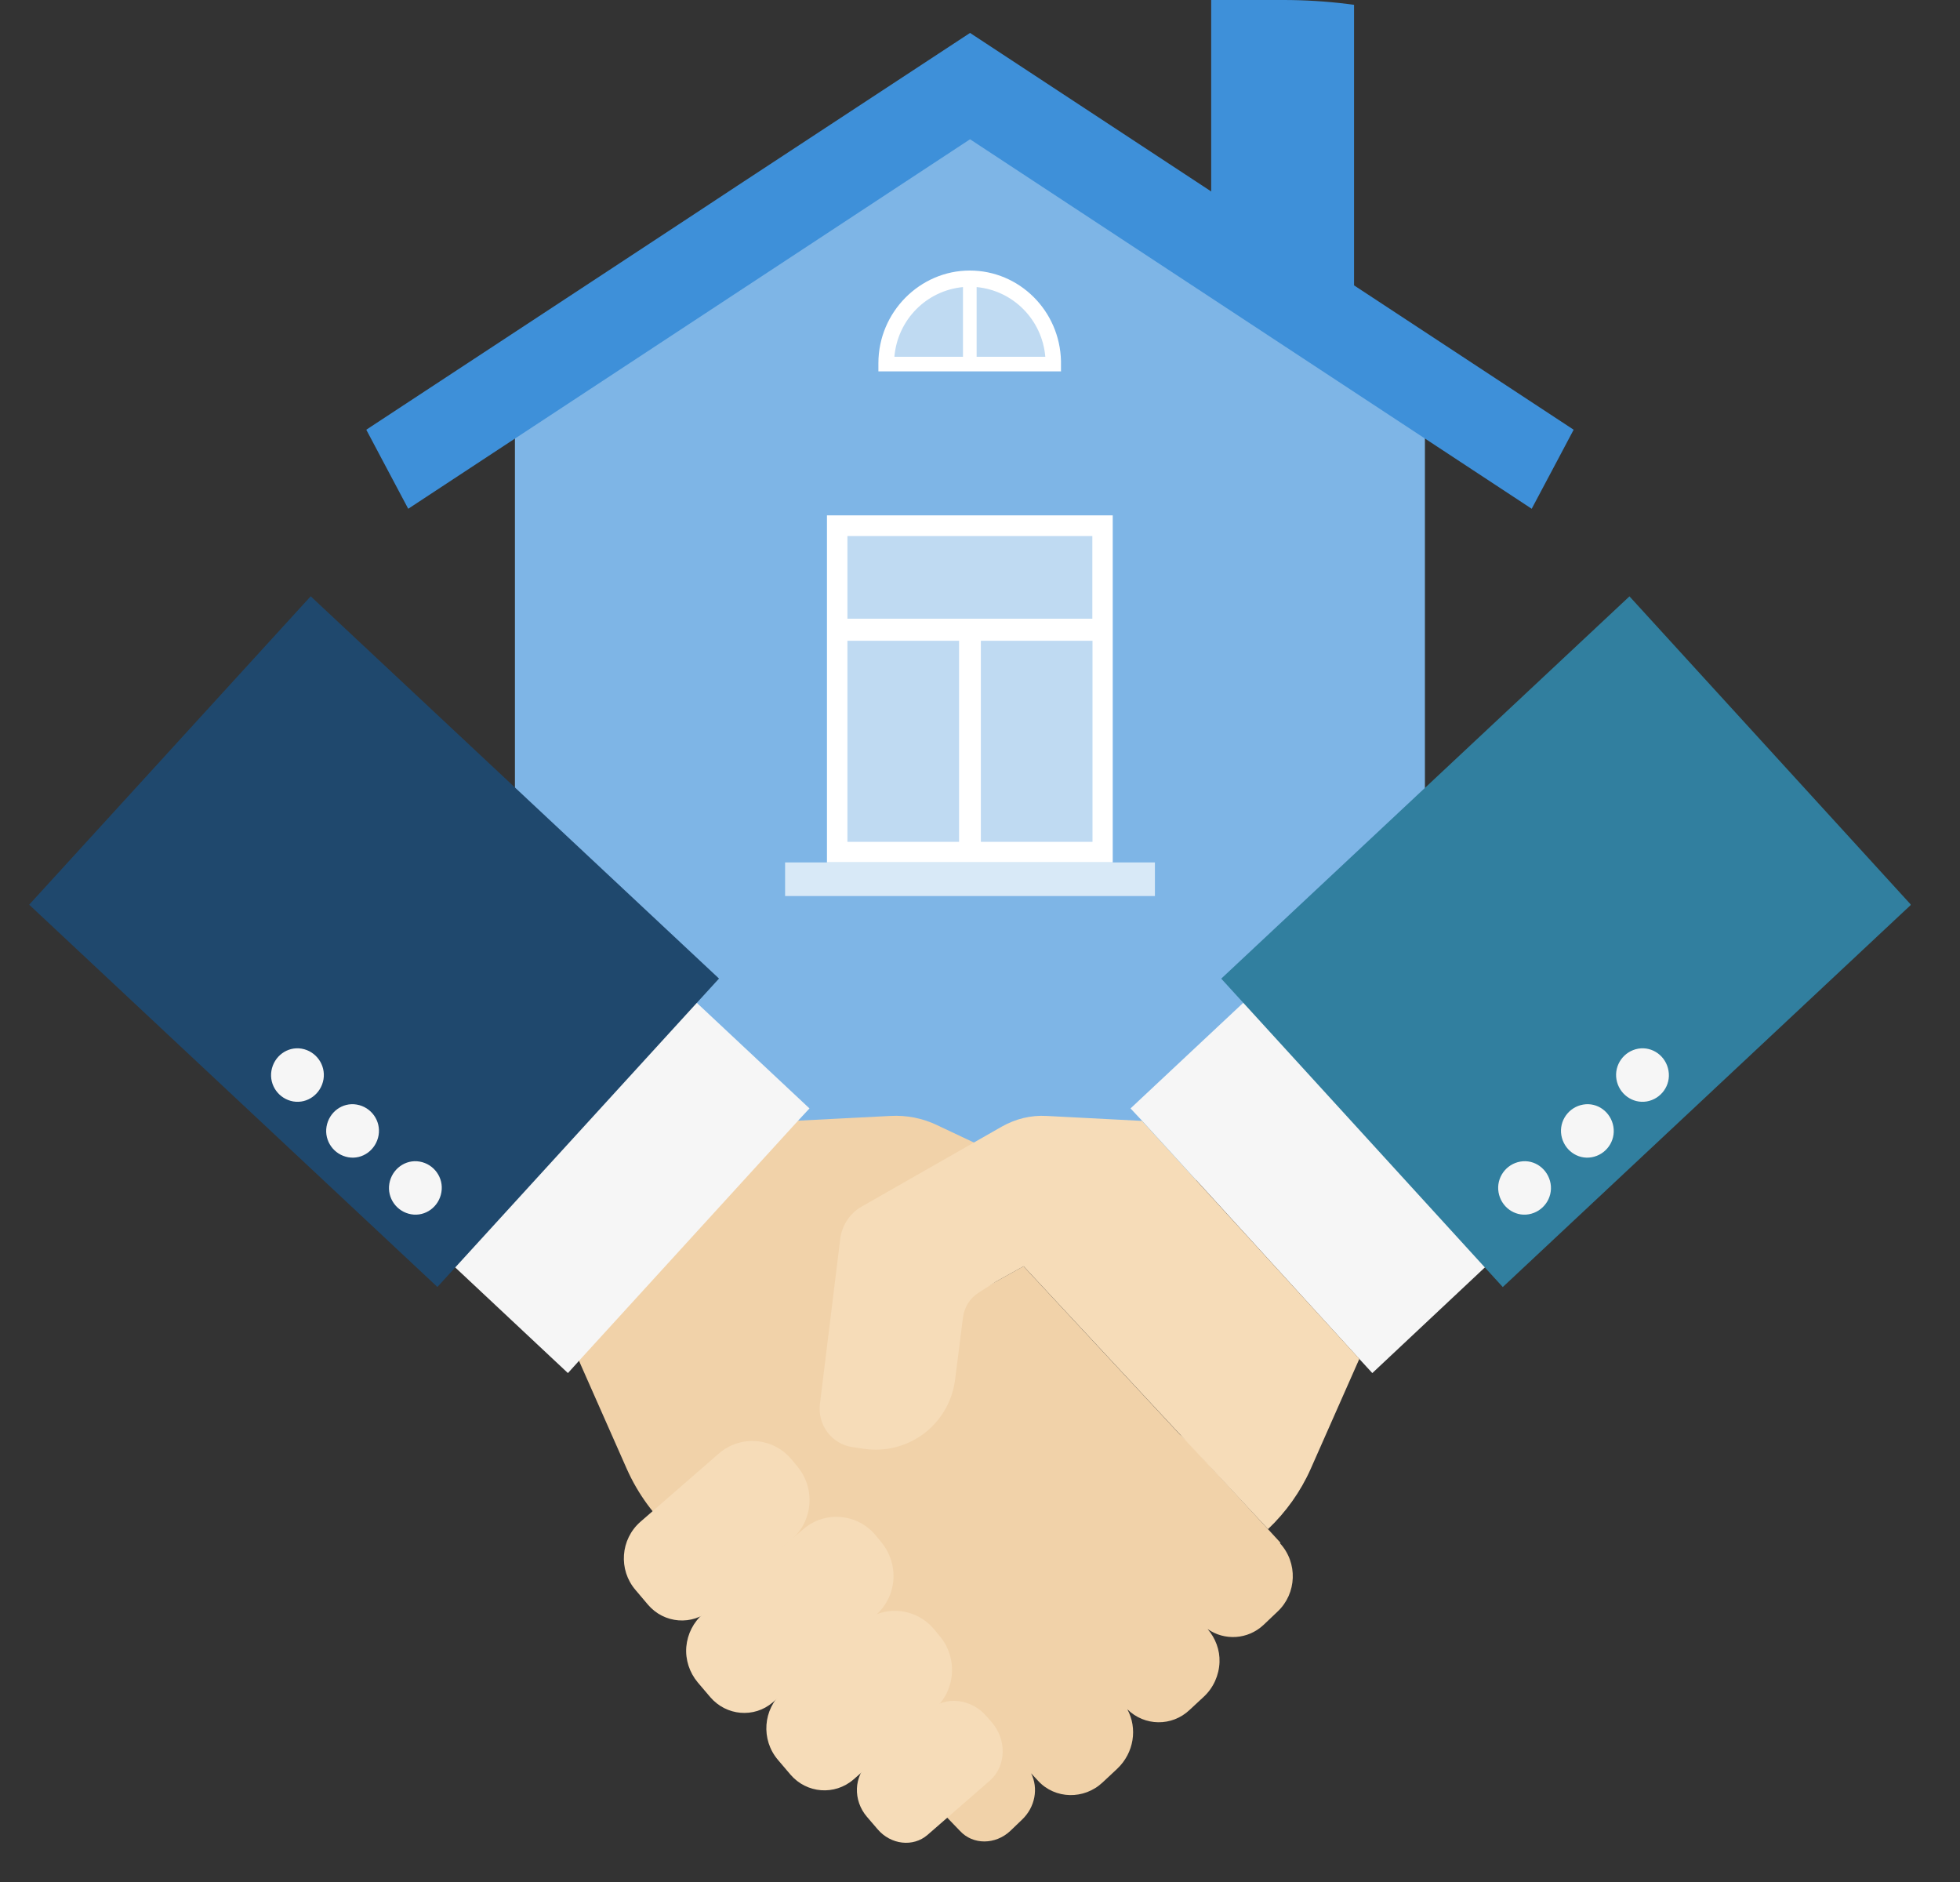 <svg width="25" height="24" viewBox="0 0 25 24" fill="none" xmlns="http://www.w3.org/2000/svg">
<rect x="0" y="0" width="25" height="24" fill="#333333" stroke="none"/>
<g clip-path="url(#clip0_7676_94076)">
<g clip-path="url(#clip1_7676_94076)">
<path d="M18.175 15.048V5.359L12.376 1.547H12.373L12.37 1.55L12.367 1.547L6.568 5.359V15.048H18.175Z" fill="#7EB5E6"/>
<path d="M15.449 0H17.271V3.693L15.449 2.601V0Z" fill="#3E90D9"/>
<path d="M20.072 5.48L19.869 5.863L19.537 6.488L12.373 1.776L5.207 6.488L4.875 5.863L4.672 5.48L7.736 3.467L8.811 2.76L9.066 2.592L9.395 2.375L12.373 0.42L20.072 5.48Z" fill="#3E90D9"/>
<path d="M14.065 6.706H10.68V10.868H14.065V6.706Z" fill="#BFDAF2"/>
<path d="M10.548 6.572V10.998H14.193V6.572H10.548ZM13.933 6.836V7.89H10.809V6.836H13.933ZM10.809 8.171H12.233V10.735H10.809V8.171ZM12.511 10.735V8.171H13.935V10.735H12.511Z" fill="white"/>
<path d="M14.731 10.998H10.014V11.427H14.731V10.998Z" fill="#D8E9F7"/>
<path d="M13.431 4.695C13.431 4.675 13.437 4.655 13.437 4.632C13.437 4.035 12.959 3.551 12.37 3.551C11.78 3.551 11.303 4.035 11.303 4.632C11.303 4.652 11.308 4.672 11.308 4.695H13.431Z" fill="#BFDAF2"/>
<path d="M13.533 4.739C13.533 4.71 13.533 4.634 13.533 4.605C13.519 3.965 13.004 3.45 12.369 3.45C11.734 3.45 11.204 3.98 11.204 4.632C11.204 4.652 11.204 4.716 11.204 4.736H13.53L13.533 4.739ZM12.457 3.661C12.924 3.705 13.293 4.078 13.333 4.55H12.457V3.661ZM12.283 3.661V4.55H11.408C11.448 4.078 11.817 3.705 12.283 3.661Z" fill="white"/>
<path d="M16.333 19.674L16.173 19.5L15.432 18.695C15.389 18.648 15.103 18.327 15.054 18.298L13.055 16.148L12.448 16.485L12.225 16.606L12.511 15.691L12.931 14.81L11.956 14.35C11.77 14.26 11.564 14.219 11.355 14.231L9.713 14.315L7.376 17.333L7.996 18.735C8.137 19.051 8.343 19.332 8.597 19.561L12.245 23.349C12.411 23.529 12.697 23.526 12.886 23.349L13.034 23.207C13.206 23.045 13.246 22.802 13.152 22.614L13.243 22.712C13.458 22.944 13.827 22.953 14.064 22.73L14.25 22.556C14.465 22.353 14.511 22.04 14.379 21.797C14.597 22.014 14.948 22.02 15.174 21.805L15.357 21.635C15.478 21.522 15.549 21.362 15.555 21.197C15.561 21.041 15.503 20.89 15.403 20.774C15.618 20.925 15.915 20.91 16.116 20.722L16.296 20.551C16.542 20.32 16.556 19.928 16.325 19.679L16.333 19.674Z" fill="#F1D2A9"/>
<path d="M10.1 19.63C10.371 19.393 10.403 18.976 10.168 18.698L10.091 18.605C9.856 18.33 9.444 18.298 9.17 18.535L8.168 19.407C7.914 19.63 7.885 20.018 8.106 20.276L8.266 20.465C8.472 20.705 8.829 20.734 9.07 20.525L10.102 19.627L10.1 19.63Z" fill="#F6DCB8"/>
<path d="M11.163 20.603C11.298 20.49 11.381 20.325 11.395 20.151C11.409 19.975 11.352 19.801 11.24 19.665L11.163 19.572C10.931 19.3 10.525 19.265 10.251 19.497L8.972 20.577C8.846 20.684 8.769 20.835 8.754 21C8.74 21.165 8.794 21.328 8.9 21.455L9.06 21.643C9.264 21.881 9.618 21.913 9.856 21.71L11.163 20.603Z" fill="#F6DCB8"/>
<path d="M11.917 21.797C12.189 21.559 12.22 21.142 11.986 20.864L11.909 20.771C11.674 20.496 11.262 20.464 10.987 20.702L9.986 21.574C9.731 21.797 9.703 22.185 9.923 22.443L10.083 22.631C10.289 22.871 10.647 22.9 10.887 22.692L11.92 21.794L11.917 21.797Z" fill="#F6DCB8"/>
<path d="M12.624 22.709C12.832 22.527 12.847 22.194 12.652 21.965L12.586 21.89C12.392 21.661 12.063 21.623 11.854 21.805L11.085 22.475C10.89 22.646 10.876 22.958 11.059 23.17L11.193 23.326C11.362 23.526 11.648 23.558 11.831 23.399L12.624 22.709Z" fill="#F6DCB8"/>
<path d="M19.523 15.615L16.442 12.241L14.42 14.135L14.566 14.291L17.312 17.301L17.504 17.51L19.523 15.615Z" fill="#F6F6F6"/>
<path d="M20.784 7.605L15.577 12.48L19.168 16.413L24.375 11.538L20.784 7.605Z" fill="#317F9F"/>
<path d="M19.778 15.094C19.809 15.279 19.683 15.453 19.5 15.485C19.317 15.517 19.145 15.389 19.114 15.204C19.083 15.019 19.209 14.845 19.392 14.813C19.575 14.781 19.746 14.909 19.778 15.094Z" fill="#F6F6F6"/>
<path d="M20.579 14.367C20.61 14.552 20.485 14.726 20.301 14.758C20.118 14.79 19.947 14.662 19.915 14.477C19.884 14.292 20.01 14.118 20.193 14.086C20.376 14.054 20.547 14.181 20.579 14.367Z" fill="#F6F6F6"/>
<path d="M21.282 13.655C21.314 13.84 21.188 14.014 21.005 14.046C20.822 14.077 20.65 13.95 20.618 13.765C20.587 13.579 20.713 13.405 20.896 13.373C21.079 13.342 21.251 13.469 21.282 13.655Z" fill="#F6F6F6"/>
<path d="M5.222 15.615L8.303 12.241L10.325 14.135L10.18 14.291L7.433 17.301L7.244 17.51L5.222 15.615Z" fill="#F6F6F6"/>
<path d="M3.963 7.604L0.372 11.537L5.579 16.412L9.171 12.479L3.963 7.604Z" fill="#1F486D"/>
<path d="M4.966 15.094C4.935 15.279 5.061 15.453 5.244 15.485C5.427 15.517 5.599 15.389 5.63 15.204C5.662 15.019 5.536 14.845 5.353 14.813C5.17 14.781 4.998 14.909 4.966 15.094Z" fill="#F6F6F6"/>
<path d="M4.165 14.367C4.134 14.552 4.26 14.726 4.443 14.758C4.626 14.79 4.797 14.662 4.829 14.477C4.86 14.292 4.735 14.118 4.551 14.086C4.368 14.054 4.197 14.181 4.165 14.367Z" fill="#F6F6F6"/>
<path d="M3.462 13.655C3.431 13.84 3.557 14.014 3.74 14.046C3.923 14.077 4.094 13.95 4.126 13.765C4.157 13.579 4.031 13.405 3.848 13.373C3.665 13.342 3.494 13.469 3.462 13.655Z" fill="#F6F6F6"/>
<path d="M17.313 17.301L14.566 14.294L13.35 14.231C13.15 14.219 12.953 14.268 12.778 14.367L10.987 15.389C10.841 15.473 10.741 15.624 10.718 15.792L10.458 17.906C10.427 18.173 10.61 18.416 10.873 18.454L11.03 18.477C11.299 18.515 11.574 18.442 11.791 18.277C12.009 18.109 12.149 17.863 12.183 17.588L12.283 16.8C12.3 16.67 12.372 16.554 12.483 16.484L12.707 16.342L13.056 16.148L16.174 19.5C16.403 19.282 16.589 19.022 16.718 18.732L17.338 17.33L17.313 17.298V17.301Z" fill="#F6DCB8"/>
</g>
</g>
<defs>
<clipPath id="clip0_7676_94076">
<rect x="0.37" width="24" height="24" rx="8" fill="white"/>
</clipPath>
<clipPath id="clip1_7676_94076">
<rect width="24" height="23.5" fill="white" transform="translate(0.37)"/>
</clipPath>
</defs>
</svg>
